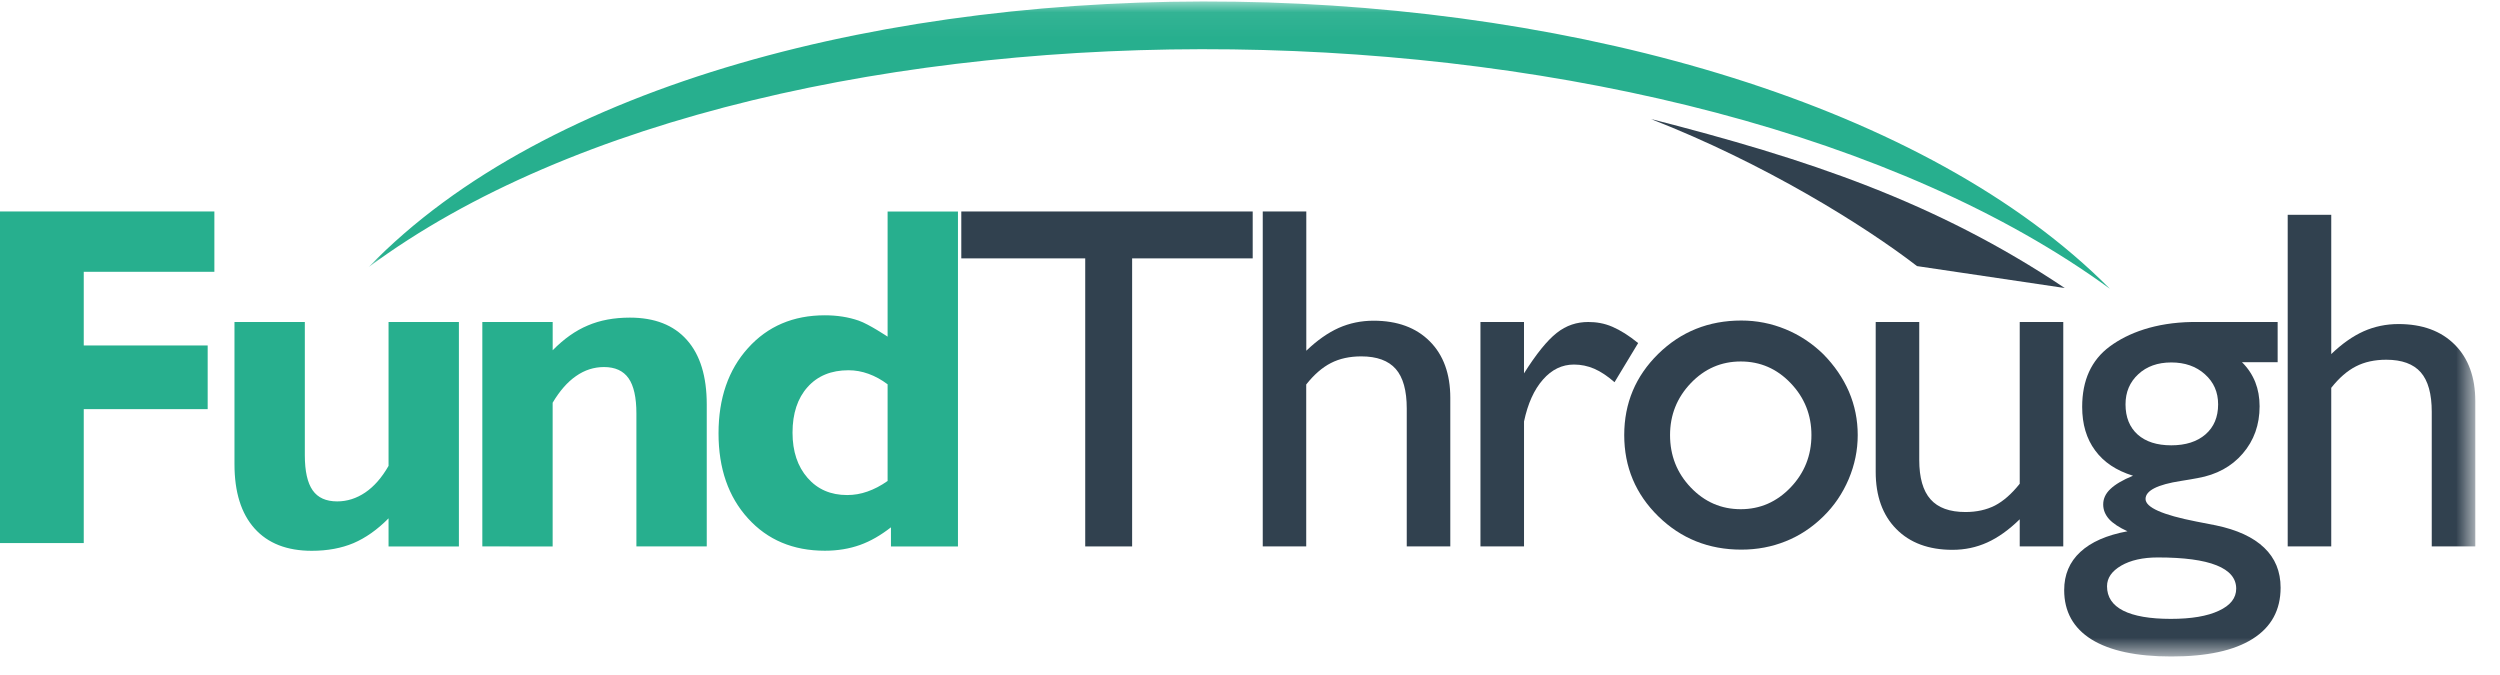 <svg viewBox="0 0 100 27" xmlns="http://www.w3.org/2000/svg" xmlns:xlink="http://www.w3.org/1999/xlink"><mask id="a" fill="#fff"><path d="m.011.06h84.256v26.2h-84.256z" fill="#fff" fill-rule="evenodd"/></mask><g fill="none" fill-rule="evenodd"><path d="m0 21.723v-13.264h8.575v2.412h-5.225v2.948h4.957v2.546h-4.957v5.359zm35.504-2.483v-3.868c-.247-.185-.501-.325-.764-.419-.26-.094-.526-.143-.8-.143-.692 0-1.238.225-1.637.673-.4.445-.602 1.056-.602 1.823 0 .751.202 1.352.602 1.81.4.459.926.686 1.582.686.279 0 .549-.046.812-.14.263-.091.533-.23.806-.422zm.134 1.853c-.41.318-.81.552-1.236.705-.426.152-.894.231-1.407.231-1.27 0-2.295-.432-3.077-1.296-.783-.861-1.177-1.996-1.177-3.399 0-1.401.393-2.542 1.18-3.412.787-.874 1.81-1.31 3.074-1.31.494 0 .946.072 1.355.214.41.143 1.154.64 1.154.64v-5.006h2.814v13.398h-2.68zm-16.345.764v-8.977h2.814v1.131c.447-.456.913-.786 1.405-.992.489-.21 1.05-.314 1.682-.314.991 0 1.754.297 2.283.895.529.595.793 1.454.793 2.579v5.677h-2.814v-5.319c0-.64-.106-1.111-.314-1.407-.211-.299-.538-.448-.984-.448-.4 0-.773.12-1.117.361-.347.24-.657.598-.935 1.066v5.749zm-3.751-1.124c-.45.456-.919.785-1.402.992-.483.203-1.04.307-1.67.307-.991 0-1.754-.297-2.289-.895-.535-.598-.802-1.455-.802-2.572v-5.684h2.814v5.326c0 .643.106 1.111.314 1.407.208.296.535.442.981.442.396 0 .773-.12 1.123-.357.35-.237.661-.592.931-1.063v-5.755h2.814v8.977h-2.814z" fill="#27af8e"/><g fill="#31414f"><path d="m43.409 21.857v-11.522h-4.957v-1.876h11.656v1.876h-4.823v11.522z"/><path d="m50.51 21.857v-13.398h1.742v5.57c.435-.418.867-.719 1.298-.913.432-.191.896-.288 1.392-.288.951 0 1.701.275 2.249.825.547.547.821 1.305.821 2.262v5.941h-1.742v-5.515c0-.718-.145-1.245-.44-1.583-.294-.334-.754-.503-1.379-.503-.463 0-.868.088-1.214.266-.35.179-.677.465-.988.858v6.478z"/><path d="m59.218 21.857v-8.977h1.742v2.055c.487-.772.922-1.314 1.309-1.618.387-.307.809-.437 1.261-.437.316 0 .635.049.961.189.326.141.671.356 1.035.654l-.945 1.565c-.283-.248-.555-.428-.812-.539-.258-.111-.529-.167-.812-.167-.474 0-.887.2-1.238.601-.355.402-.607.961-.758 1.676v4.997z"/><path d="m66.802 17.404c0 .819.277 1.518.829 2.096.553.578 1.219.868 1.999.868.773 0 1.439-.29 1.995-.871.555-.582.832-1.281.832-2.093 0-.806-.276-1.498-.829-2.077-.552-.579-1.218-.868-1.998-.868-.78 0-1.446.289-1.999.868-.552.579-.829 1.271-.829 2.077zm-1.833 0c0-1.277.455-2.359 1.362-3.25.906-.887 2.014-1.333 3.321-1.333.618 0 1.206.117 1.768.348.562.231 1.063.562 1.508.994.452.459.793.958 1.03 1.504.234.55.351 1.125.351 1.736 0 .604-.12 1.19-.361 1.761-.244.572-.581 1.072-1.02 1.499-.445.435-.943.766-1.498.987-.556.224-1.147.335-1.778.335-1.306 0-2.415-.445-3.321-1.333-.907-.89-1.362-1.972-1.362-3.25z"/><path d="m80.789 20.771c-.435.425-.867.733-1.299.928-.432.196-.896.294-1.391.294-.951 0-1.701-.278-2.249-.834-.547-.555-.822-1.317-.822-2.284v-5.996h1.742v5.519c0 .708.149 1.235.45 1.573.301.341.767.51 1.398.51.45 0 .841-.088 1.181-.26.336-.176.667-.465.99-.871v-6.471h1.742v8.977h-1.742z"/></g><g transform="translate(14.738)"><path d="m69.543 23.451c0 .429.214.754.647.975.432.218 1.066.329 1.904.329.819 0 1.459-.107 1.921-.325.465-.214.695-.51.695-.884 0-.413-.263-.725-.786-.933-.524-.211-1.307-.315-2.353-.315-.598 0-1.085.111-1.462.328-.377.221-.566.494-.566.825zm1.036-4.423c-.663-.205-1.167-.539-1.511-1.01-.347-.468-.519-1.05-.519-1.742 0-1.066.367-1.872 1.105-2.418.738-.546 1.829-.953 3.279-.978h3.435v1.608h-1.427c.241.236.419.512.533.8.114.29.172.611.172.965 0 .738-.225 1.368-.673 1.888-.445.52-1.049.849-1.803.982-.166.033-.387.069-.666.114-.946.146-1.42.387-1.42.721 0 .339.676.638 2.028.903.331.065.592.114.783.153.852.178 1.495.474 1.934.894.439.419.657.952.657 1.599 0 .896-.374 1.579-1.118 2.047-.747.472-1.832.706-3.253.706-1.391 0-2.454-.228-3.188-.68-.731-.455-1.098-1.115-1.098-1.976 0-.617.214-1.125.644-1.524.429-.399 1.059-.676 1.888-.829-.335-.153-.581-.315-.737-.487-.156-.176-.234-.371-.234-.585 0-.231.094-.436.286-.617.192-.185.495-.364.907-.533zm1.534-4.53c-.54 0-.982.156-1.32.471-.341.315-.51.715-.51 1.206 0 .514.163.916.484 1.206.325.289.774.432 1.346.432.575 0 1.033-.146 1.371-.439.335-.292.503-.692.503-1.199 0-.491-.175-.89-.53-1.206-.35-.315-.799-.471-1.345-.471z" fill="#31414f" mask="url(#a)"/><path d="m76.77 21.857v-13.264h1.742v5.57c.435-.418.867-.719 1.299-.913.432-.191.896-.288 1.392-.288.951 0 1.702.275 2.25.825.547.547.821 1.305.821 2.262v5.807h-1.742v-5.381c0-.718-.145-1.245-.44-1.583-.294-.334-.754-.503-1.379-.503-.463 0-.868.088-1.214.266-.35.179-.677.465-.987.858v6.344z" fill="#31414f" mask="url(#a)"/><path d="m69.658 11.552c-16.943-12.376-53.441-12.871-69.647-.872 14.21-14.692 55.002-13.898 69.647.872" fill="#27af8e" mask="url(#a)"/></g><path d="m66.029 4.758c6.234 1.595 11.39 3.301 16.561 6.763l-5.909-.877c-2.107-1.624-6.116-4.119-10.652-5.886" fill="#31414f"/></g></svg>